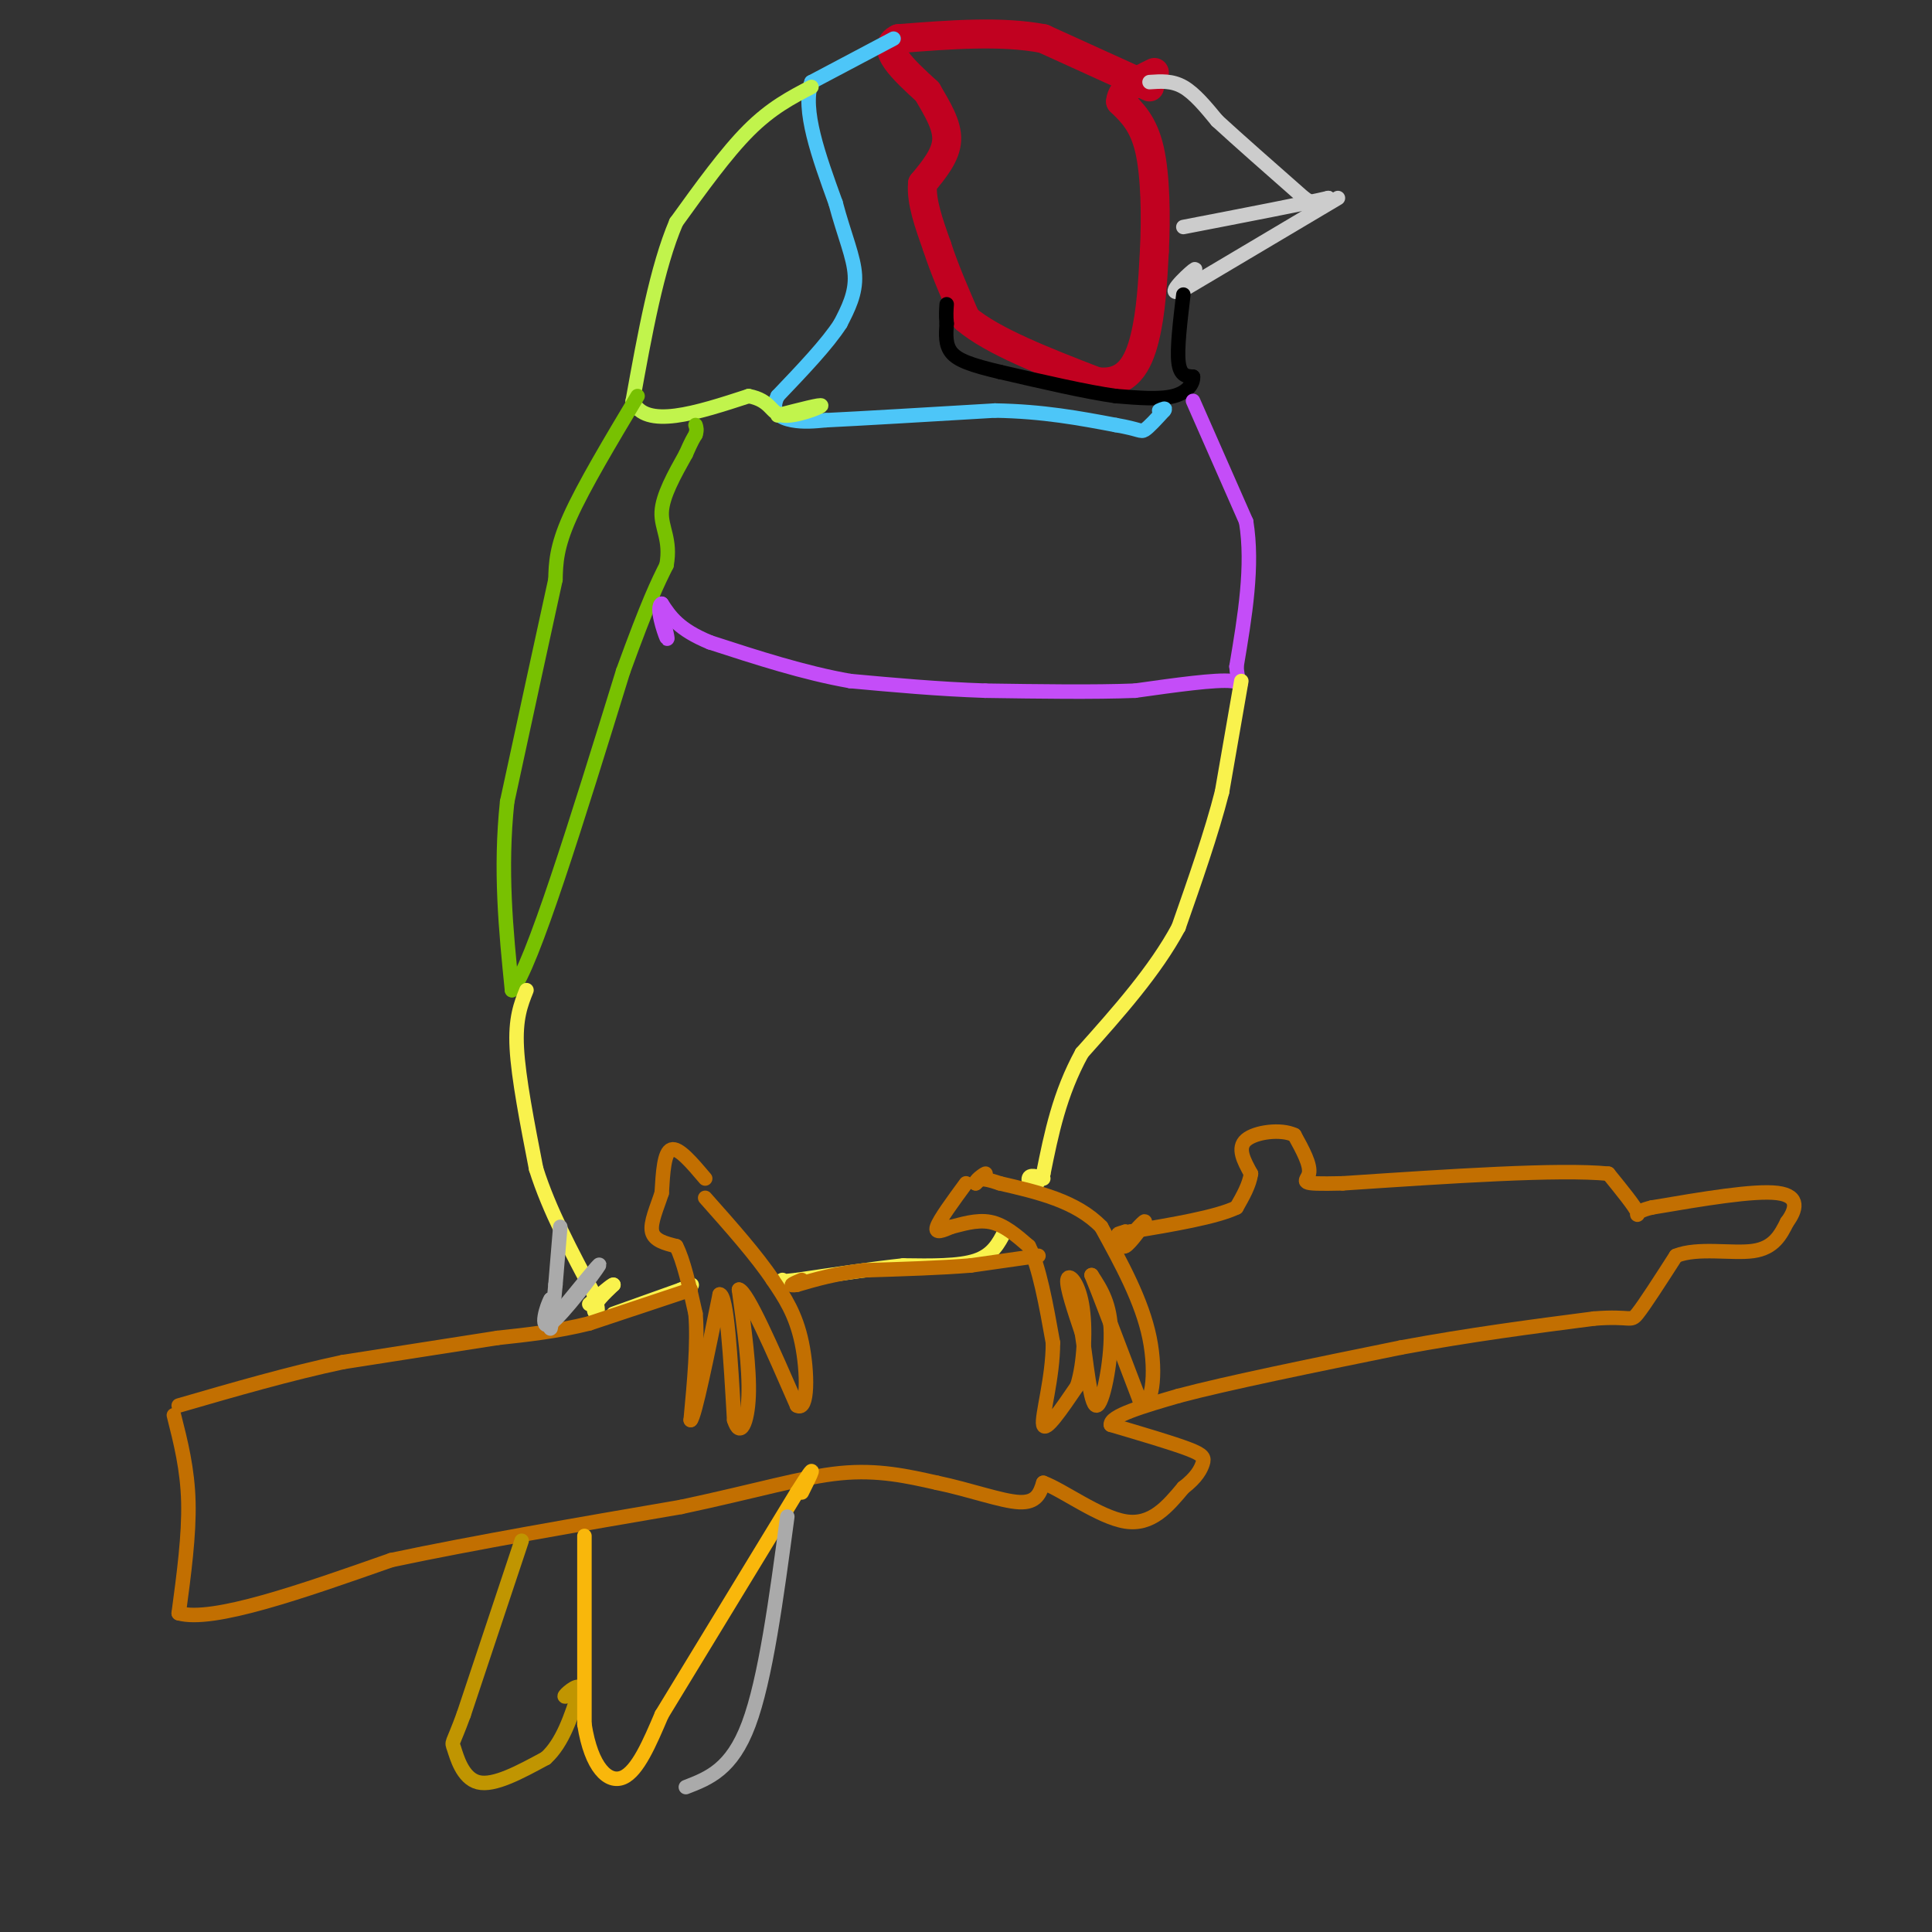 <svg viewBox='0 0 400 400' version='1.1' xmlns='http://www.w3.org/2000/svg' xmlns:xlink='http://www.w3.org/1999/xlink'><rect x="0" y="0" width="400" height="400" fill="#333333" stroke="none"/><g fill='none' stroke='#C10120' stroke-width='6' stroke-linecap='round' stroke-linejoin='round'><path d='M238,18c0.000,0.000 -22.000,-10.000 -22,-10'/><path d='M216,8c-8.667,-1.667 -19.333,-0.833 -30,0'/><path d='M186,8c-4.000,1.833 1.000,6.417 6,11'/><path d='M192,19c2.044,3.533 4.156,6.867 4,10c-0.156,3.133 -2.578,6.067 -5,9'/><path d='M191,38c-0.333,3.667 1.333,8.333 3,13'/><path d='M194,51c1.500,4.667 3.750,9.833 6,15'/><path d='M200,66c5.500,4.667 16.250,8.833 27,13'/><path d='M227,79c6.333,0.822 8.667,-3.622 10,-9c1.333,-5.378 1.667,-11.689 2,-18'/><path d='M239,52c0.356,-7.022 0.244,-15.578 -1,-21c-1.244,-5.422 -3.622,-7.711 -6,-10'/><path d='M232,21c0.167,-2.667 3.583,-4.333 7,-6'/></g>
<g fill='none' stroke='#CCCCCC' stroke-width='3' stroke-linecap='round' stroke-linejoin='round'><path d='M238,17c2.333,-0.167 4.667,-0.333 7,1c2.333,1.333 4.667,4.167 7,7'/><path d='M252,25c4.167,3.833 11.083,9.917 18,16'/><path d='M270,41c3.833,2.667 4.417,1.333 5,0'/><path d='M275,41c-4.167,1.000 -17.083,3.500 -30,6'/><path d='M277,41c0.000,0.000 -32.000,19.000 -32,19'/><path d='M245,60c-4.400,1.889 0.600,-2.889 2,-4c1.400,-1.111 -0.800,1.444 -3,4'/></g>
<g fill='none' stroke='#000000' stroke-width='3' stroke-linecap='round' stroke-linejoin='round'><path d='M245,61c-0.667,5.583 -1.333,11.167 -1,14c0.333,2.833 1.667,2.917 3,3'/><path d='M247,78c0.111,1.356 -1.111,3.244 -4,4c-2.889,0.756 -7.444,0.378 -12,0'/><path d='M231,82c-6.000,-0.833 -15.000,-2.917 -24,-5'/><path d='M207,77c-5.911,-1.400 -8.689,-2.400 -10,-4c-1.311,-1.600 -1.156,-3.800 -1,-6'/><path d='M196,67c-0.167,-1.667 -0.083,-2.833 0,-4'/></g>
<g fill='none' stroke='#4DC6F8' stroke-width='3' stroke-linecap='round' stroke-linejoin='round'><path d='M185,8c0.000,0.000 -17.000,9.000 -17,9'/><path d='M168,17c-2.000,5.667 1.500,15.333 5,25'/><path d='M173,42c1.800,6.778 3.800,11.222 4,15c0.200,3.778 -1.400,6.889 -3,10'/><path d='M174,67c-2.667,4.167 -7.833,9.583 -13,15'/><path d='M161,82c-1.667,3.444 0.667,4.556 3,5c2.333,0.444 4.667,0.222 7,0'/><path d='M171,87c7.000,-0.333 21.000,-1.167 35,-2'/><path d='M206,85c10.000,0.167 17.500,1.583 25,3'/><path d='M231,88c5.044,0.867 5.156,1.533 6,1c0.844,-0.533 2.422,-2.267 4,-4'/><path d='M241,85c0.500,-0.667 -0.250,-0.333 -1,0'/></g>
<g fill='none' stroke='#C1F44C' stroke-width='3' stroke-linecap='round' stroke-linejoin='round'><path d='M168,18c-4.167,2.167 -8.333,4.333 -13,9c-4.667,4.667 -9.833,11.833 -15,19'/><path d='M140,46c-4.000,9.333 -6.500,23.167 -9,37'/><path d='M131,83c2.500,6.000 13.250,2.500 24,-1'/><path d='M155,82c4.714,0.893 4.500,3.625 7,4c2.500,0.375 7.714,-1.607 8,-2c0.286,-0.393 -4.357,0.804 -9,2'/></g>
<g fill='none' stroke='#78C101' stroke-width='3' stroke-linecap='round' stroke-linejoin='round'><path d='M132,82c-5.583,9.333 -11.167,18.667 -14,25c-2.833,6.333 -2.917,9.667 -3,13'/><path d='M115,120c-2.167,9.833 -6.083,27.917 -10,46'/><path d='M105,166c-1.500,14.167 -0.250,26.583 1,39'/><path d='M106,205c4.000,-4.500 13.500,-35.250 23,-66'/><path d='M129,139c5.333,-14.667 7.167,-18.333 9,-22'/><path d='M138,117c0.956,-5.333 -1.156,-7.667 -1,-11c0.156,-3.333 2.578,-7.667 5,-12'/><path d='M142,94c1.167,-2.667 1.583,-3.333 2,-4'/><path d='M144,90c0.333,-1.000 0.167,-1.500 0,-2'/></g>
<g fill='none' stroke='#C44DF8' stroke-width='3' stroke-linecap='round' stroke-linejoin='round'><path d='M247,83c0.000,0.000 11.000,25.000 11,25'/><path d='M258,108c1.500,9.167 -0.250,19.583 -2,30'/><path d='M256,138c0.356,5.244 2.244,3.356 -1,3c-3.244,-0.356 -11.622,0.822 -20,2'/><path d='M235,143c-8.500,0.333 -19.750,0.167 -31,0'/><path d='M204,143c-9.833,-0.333 -18.917,-1.167 -28,-2'/><path d='M176,141c-9.500,-1.667 -19.250,-4.833 -29,-8'/><path d='M147,133c-6.500,-2.667 -8.250,-5.333 -10,-8'/><path d='M137,125c-1.289,0.533 0.489,5.867 1,7c0.511,1.133 -0.244,-1.933 -1,-5'/></g>
<g fill='none' stroke='#F9F24D' stroke-width='3' stroke-linecap='round' stroke-linejoin='round'><path d='M257,141c0.000,0.000 -4.000,23.000 -4,23'/><path d='M253,164c-2.167,8.500 -5.583,18.250 -9,28'/><path d='M244,192c-4.833,9.000 -12.417,17.500 -20,26'/><path d='M224,218c-4.667,8.500 -6.333,16.750 -8,25'/><path d='M216,243c-2.044,4.111 -3.156,1.889 -3,1c0.156,-0.889 1.578,-0.444 3,0'/><path d='M109,205c-1.167,2.917 -2.333,5.833 -2,12c0.333,6.167 2.167,15.583 4,25'/><path d='M111,242c2.667,8.500 7.333,17.250 12,26'/><path d='M123,268c1.689,4.933 -0.089,4.267 0,3c0.089,-1.267 2.044,-3.133 4,-5'/><path d='M127,266c-0.167,-0.167 -2.583,1.917 -5,4'/><path d='M208,255c-1.250,2.417 -2.500,4.833 -6,6c-3.500,1.167 -9.250,1.083 -15,1'/><path d='M187,262c-6.167,0.667 -14.083,1.833 -22,3'/><path d='M165,265c-4.167,0.500 -3.583,0.250 -3,0'/><path d='M127,272c0.000,0.000 14.000,-5.000 14,-5'/><path d='M141,267c2.667,-1.000 2.333,-1.000 2,-1'/></g>
<g fill='none' stroke='#C26F01' stroke-width='3' stroke-linecap='round' stroke-linejoin='round'><path d='M146,244c-2.750,-3.250 -5.500,-6.500 -7,-6c-1.500,0.500 -1.750,4.750 -2,9'/><path d='M137,247c-0.978,3.044 -2.422,6.156 -2,8c0.422,1.844 2.711,2.422 5,3'/><path d='M140,258c1.500,2.833 2.750,8.417 4,14'/><path d='M144,272c0.500,6.000 -0.250,14.000 -1,22'/><path d='M143,294c0.833,-0.667 3.417,-13.333 6,-26'/><path d='M149,268c1.500,0.000 2.250,13.000 3,26'/><path d='M152,294c1.222,3.911 2.778,0.689 3,-5c0.222,-5.689 -0.889,-13.844 -2,-22'/><path d='M153,267c1.667,0.333 6.833,12.167 12,24'/><path d='M165,291c2.356,1.422 2.244,-7.022 1,-13c-1.244,-5.978 -3.622,-9.489 -6,-13'/><path d='M160,265c-3.333,-5.000 -8.667,-11.000 -14,-17'/><path d='M200,245c-2.750,3.750 -5.500,7.500 -6,9c-0.500,1.500 1.250,0.750 3,0'/><path d='M197,254c1.889,-0.444 5.111,-1.556 8,-1c2.889,0.556 5.444,2.778 8,5'/><path d='M213,258c2.167,4.167 3.583,12.083 5,20'/><path d='M218,278c0.022,7.244 -2.422,15.356 -2,17c0.422,1.644 3.711,-3.178 7,-8'/><path d='M223,287c1.524,-4.655 1.833,-12.292 1,-17c-0.833,-4.708 -2.810,-6.488 -3,-5c-0.190,1.488 1.405,6.244 3,11'/><path d='M224,276c0.917,5.845 1.708,14.958 3,15c1.292,0.042 3.083,-8.988 3,-15c-0.083,-6.012 -2.042,-9.006 -4,-12'/><path d='M226,264c1.000,2.333 5.500,14.167 10,26'/><path d='M236,290c2.444,2.178 3.556,-5.378 2,-13c-1.556,-7.622 -5.778,-15.311 -10,-23'/><path d='M228,254c-5.167,-5.333 -13.083,-7.167 -21,-9'/><path d='M207,245c-4.333,-1.500 -4.667,-0.750 -5,0'/><path d='M202,245c-0.244,-0.533 1.644,-1.867 2,-2c0.356,-0.133 -0.822,0.933 -2,2'/><path d='M36,293c1.417,5.583 2.833,11.167 3,18c0.167,6.833 -0.917,14.917 -2,23'/><path d='M37,334c7.000,2.000 25.500,-4.500 44,-11'/><path d='M81,323c17.333,-3.667 38.667,-7.333 60,-11'/><path d='M141,312c15.778,-3.356 25.222,-6.244 33,-7c7.778,-0.756 13.889,0.622 20,2'/><path d='M194,307c6.667,1.378 13.333,3.822 17,4c3.667,0.178 4.333,-1.911 5,-4'/><path d='M216,307c4.022,1.467 11.578,7.133 17,8c5.422,0.867 8.711,-3.067 12,-7'/><path d='M245,308c2.750,-2.095 3.625,-3.833 4,-5c0.375,-1.167 0.250,-1.762 -3,-3c-3.250,-1.238 -9.625,-3.119 -16,-5'/><path d='M230,295c-0.333,-1.833 6.833,-3.917 14,-6'/><path d='M244,289c10.000,-2.667 28.000,-6.333 46,-10'/><path d='M290,279c14.333,-2.667 27.167,-4.333 40,-6'/><path d='M330,273c7.867,-0.622 7.533,0.822 9,-1c1.467,-1.822 4.733,-6.911 8,-12'/><path d='M347,260c4.489,-1.822 11.711,-0.378 16,-1c4.289,-0.622 5.644,-3.311 7,-6'/><path d='M370,253c1.800,-2.400 2.800,-5.400 -2,-6c-4.800,-0.600 -15.400,1.200 -26,3'/><path d='M342,250c-4.444,1.044 -2.556,2.156 -3,1c-0.444,-1.156 -3.222,-4.578 -6,-8'/><path d='M333,243c-10.167,-1.000 -32.583,0.500 -55,2'/><path d='M278,245c-9.978,0.222 -7.422,-0.222 -7,-2c0.422,-1.778 -1.289,-4.889 -3,-8'/><path d='M268,235c-2.733,-1.333 -8.067,-0.667 -10,1c-1.933,1.667 -0.467,4.333 1,7'/><path d='M259,243c-0.333,2.333 -1.667,4.667 -3,7'/><path d='M256,250c-4.167,2.000 -13.083,3.500 -22,5'/><path d='M234,255c-3.833,0.833 -2.417,0.417 -1,0'/><path d='M233,255c-0.440,1.024 -1.042,3.583 0,3c1.042,-0.583 3.726,-4.310 4,-5c0.274,-0.690 -1.863,1.655 -4,4'/><path d='M215,260c0.000,0.000 -14.000,2.000 -14,2'/><path d='M201,262c-6.000,0.500 -14.000,0.750 -22,1'/><path d='M179,263c-6.000,0.667 -10.000,1.833 -14,3'/><path d='M165,266c-2.167,0.333 -0.583,-0.333 1,-1'/><path d='M143,267c0.000,0.000 -21.000,7.000 -21,7'/><path d='M122,274c-6.667,1.667 -12.833,2.333 -19,3'/><path d='M103,277c-8.500,1.333 -20.250,3.167 -32,5'/><path d='M71,282c-11.000,2.333 -22.500,5.667 -34,9'/></g>
<g fill='none' stroke='#AAAAAA' stroke-width='3' stroke-linecap='round' stroke-linejoin='round'><path d='M116,254c0.000,0.000 -1.000,12.000 -1,12'/><path d='M115,266c-0.378,4.133 -0.822,8.467 -1,9c-0.178,0.533 -0.089,-2.733 0,-6'/><path d='M114,269c-0.714,1.060 -2.500,6.708 0,5c2.500,-1.708 9.286,-10.774 10,-12c0.714,-1.226 -4.643,5.387 -10,12'/></g>
<g fill='none' stroke='#C09501' stroke-width='3' stroke-linecap='round' stroke-linejoin='round'><path d='M108,319c0.000,0.000 -12.000,36.000 -12,36'/><path d='M96,355c-2.440,6.679 -2.542,5.375 -2,7c0.542,1.625 1.726,6.179 5,7c3.274,0.821 8.637,-2.089 14,-5'/><path d='M113,364c3.500,-3.167 5.250,-8.583 7,-14'/><path d='M120,350c0.289,-1.911 -2.489,0.311 -3,1c-0.511,0.689 1.244,-0.156 3,-1'/></g>
<g fill='none' stroke='#F9B70B' stroke-width='3' stroke-linecap='round' stroke-linejoin='round'><path d='M121,318c0.000,0.000 0.000,39.000 0,39'/><path d='M121,357c1.422,9.089 4.978,12.311 8,11c3.022,-1.311 5.511,-7.156 8,-13'/><path d='M137,355c6.000,-9.833 17.000,-27.917 28,-46'/><path d='M165,309c4.833,-7.667 2.917,-3.833 1,0'/></g>
<g fill='none' stroke='#AAAAAA' stroke-width='3' stroke-linecap='round' stroke-linejoin='round'><path d='M163,314c-2.250,16.833 -4.500,33.667 -8,43c-3.500,9.333 -8.250,11.167 -13,13'/></g>
</svg>